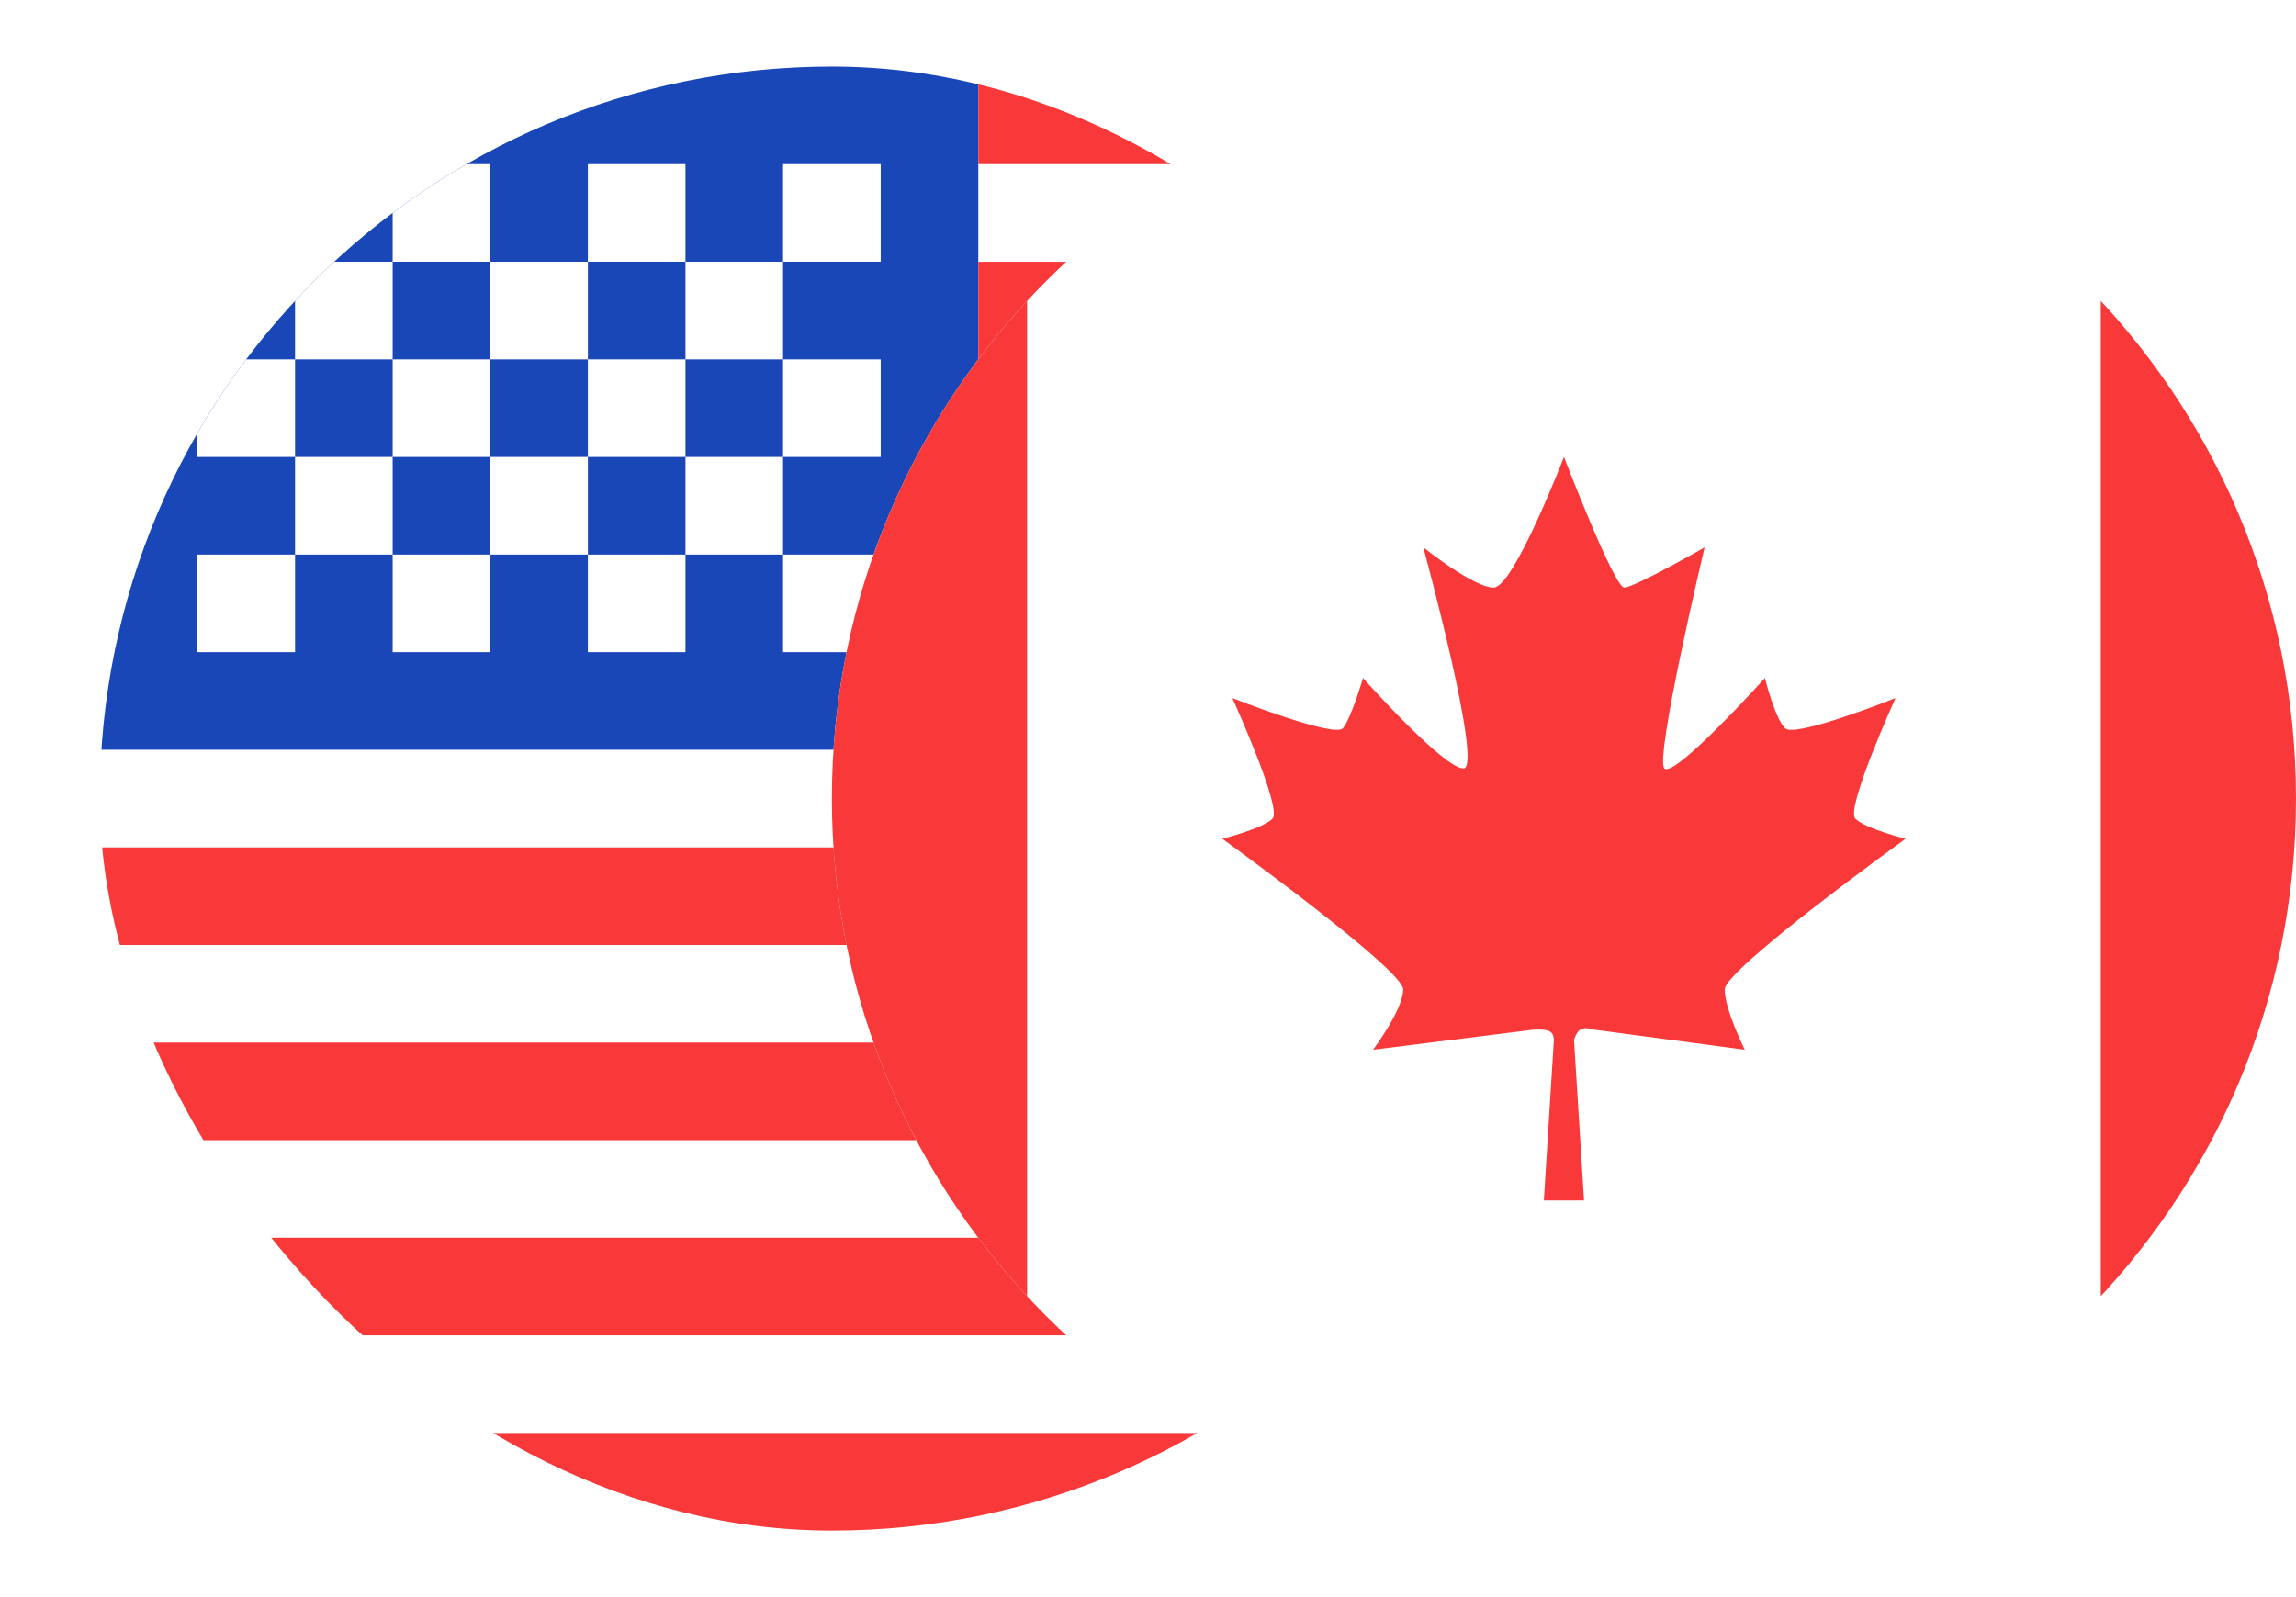 <svg xmlns="http://www.w3.org/2000/svg" width="69" height="48" viewBox="0 0 69 48" fill="none"><g filter="url(#filter0_d_7719_969)"><g clip-path="url(#clip0_7719_969)"><rect x="3" y="2" width="44" height="44" rx="22" fill="white"></rect><path fill-rule="evenodd" clip-rule="evenodd" d="M3 2H29.4V22.533H3V2Z" fill="#1A47B8"></path><path fill-rule="evenodd" clip-rule="evenodd" d="M29.4 2V4.933H64.6V2H29.4ZM29.4 7.867V10.8H64.6V7.867H29.4ZM29.4 13.733V16.667H64.6V13.733H29.4ZM29.4 19.6V22.533H64.6V19.6H29.4ZM3 25.467V28.4H64.6V25.467H3ZM3 31.333V34.267H64.6V31.333H3ZM3 37.2V40.133H64.6V37.2H3ZM3 43.067V46H64.6V43.067H3Z" fill="#F93939"></path><path fill-rule="evenodd" clip-rule="evenodd" d="M5.933 4.933V7.866H8.867V4.933H5.933ZM11.8 4.933V7.866H14.733V4.933H11.8ZM17.667 4.933V7.866H20.6V4.933H17.667ZM23.533 4.933V7.866H26.467V4.933H23.533ZM20.6 7.866V10.8H23.533V7.866H20.6ZM14.733 7.866V10.8H17.667V7.866H14.733ZM8.867 7.866V10.8H11.8V7.866H8.867ZM5.933 10.8V13.733H8.867V10.8H5.933ZM11.8 10.8V13.733H14.733V10.8H11.8ZM17.667 10.8V13.733H20.6V10.8H17.667ZM23.533 10.8V13.733H26.467V10.8H23.533ZM5.933 16.666V19.6H8.867V16.666H5.933ZM11.8 16.666V19.6H14.733V16.666H11.8ZM17.667 16.666V19.6H20.6V16.666H17.667ZM23.533 16.666V19.6H26.467V16.666H23.533ZM20.6 13.733V16.666H23.533V13.733H20.6ZM14.733 13.733V16.666H17.667V13.733H14.733ZM8.867 13.733V16.666H11.8V13.733H8.867Z" fill="white"></path></g></g><g filter="url(#filter1_d_7719_969)"><g clip-path="url(#clip1_7719_969)"><path d="M25 24C25 11.85 34.85 2 47 2C59.15 2 69 11.85 69 24C69 36.15 59.15 46 47 46C34.85 46 25 36.15 25 24Z" fill="white"></path><path d="M47.604 36.078H46.396L46.698 31.247C46.681 30.993 46.559 30.926 46.094 30.945L41.263 31.549C41.263 31.549 42.169 30.341 42.169 29.737C42.169 29.133 36.733 25.208 36.733 25.208C36.733 25.208 37.941 24.906 38.243 24.604C38.545 24.302 37.035 20.98 37.035 20.98C37.035 20.98 40.104 22.188 40.357 21.886C40.61 21.584 40.961 20.377 40.961 20.377C40.961 20.377 43.377 23.094 43.98 23.094C44.584 23.094 42.773 16.451 42.773 16.451C42.773 16.451 44.282 17.659 44.886 17.659C45.49 17.659 47 13.733 47 13.733C47 13.733 48.51 17.659 48.812 17.659C49.114 17.659 51.227 16.451 51.227 16.451C51.227 16.451 49.718 22.792 50.02 23.094C50.322 23.396 53.039 20.377 53.039 20.377C53.039 20.377 53.341 21.584 53.643 21.886C53.945 22.188 56.965 20.98 56.965 20.98C56.965 20.98 55.455 24.302 55.757 24.604C56.059 24.906 57.267 25.208 57.267 25.208C57.267 25.208 51.831 29.133 51.831 29.737C51.831 30.341 52.435 31.549 52.435 31.549L47.906 30.945C47.542 30.841 47.416 30.92 47.302 31.247L47.604 36.078Z" fill="#F93939"></path><rect x="63.133" y="2" width="14.667" height="44" fill="#F93939"></rect><rect x="16.2" y="2" width="14.667" height="44" fill="#F93939"></rect></g></g><defs><filter id="filter0_d_7719_969" x="0.273" y="0.636" width="46.727" height="46.727" filterUnits="userSpaceOnUse" color-interpolation-filters="sRGB"><feGaussianBlur stdDeviation="0.682"></feGaussianBlur></filter><filter id="filter1_d_7719_969" x="22.273" y="0.636" width="46.727" height="46.727" filterUnits="userSpaceOnUse" color-interpolation-filters="sRGB"><feGaussianBlur stdDeviation="0.682"></feGaussianBlur></filter><clipPath id="clip0_7719_969"><rect x="3" y="2" width="44" height="44" rx="22" fill="white"></rect></clipPath><clipPath id="clip1_7719_969"><path d="M25 24C25 11.85 34.85 2 47 2C59.15 2 69 11.85 69 24C69 36.15 59.15 46 47 46C34.85 46 25 36.15 25 24Z" fill="white"></path></clipPath></defs></svg>
